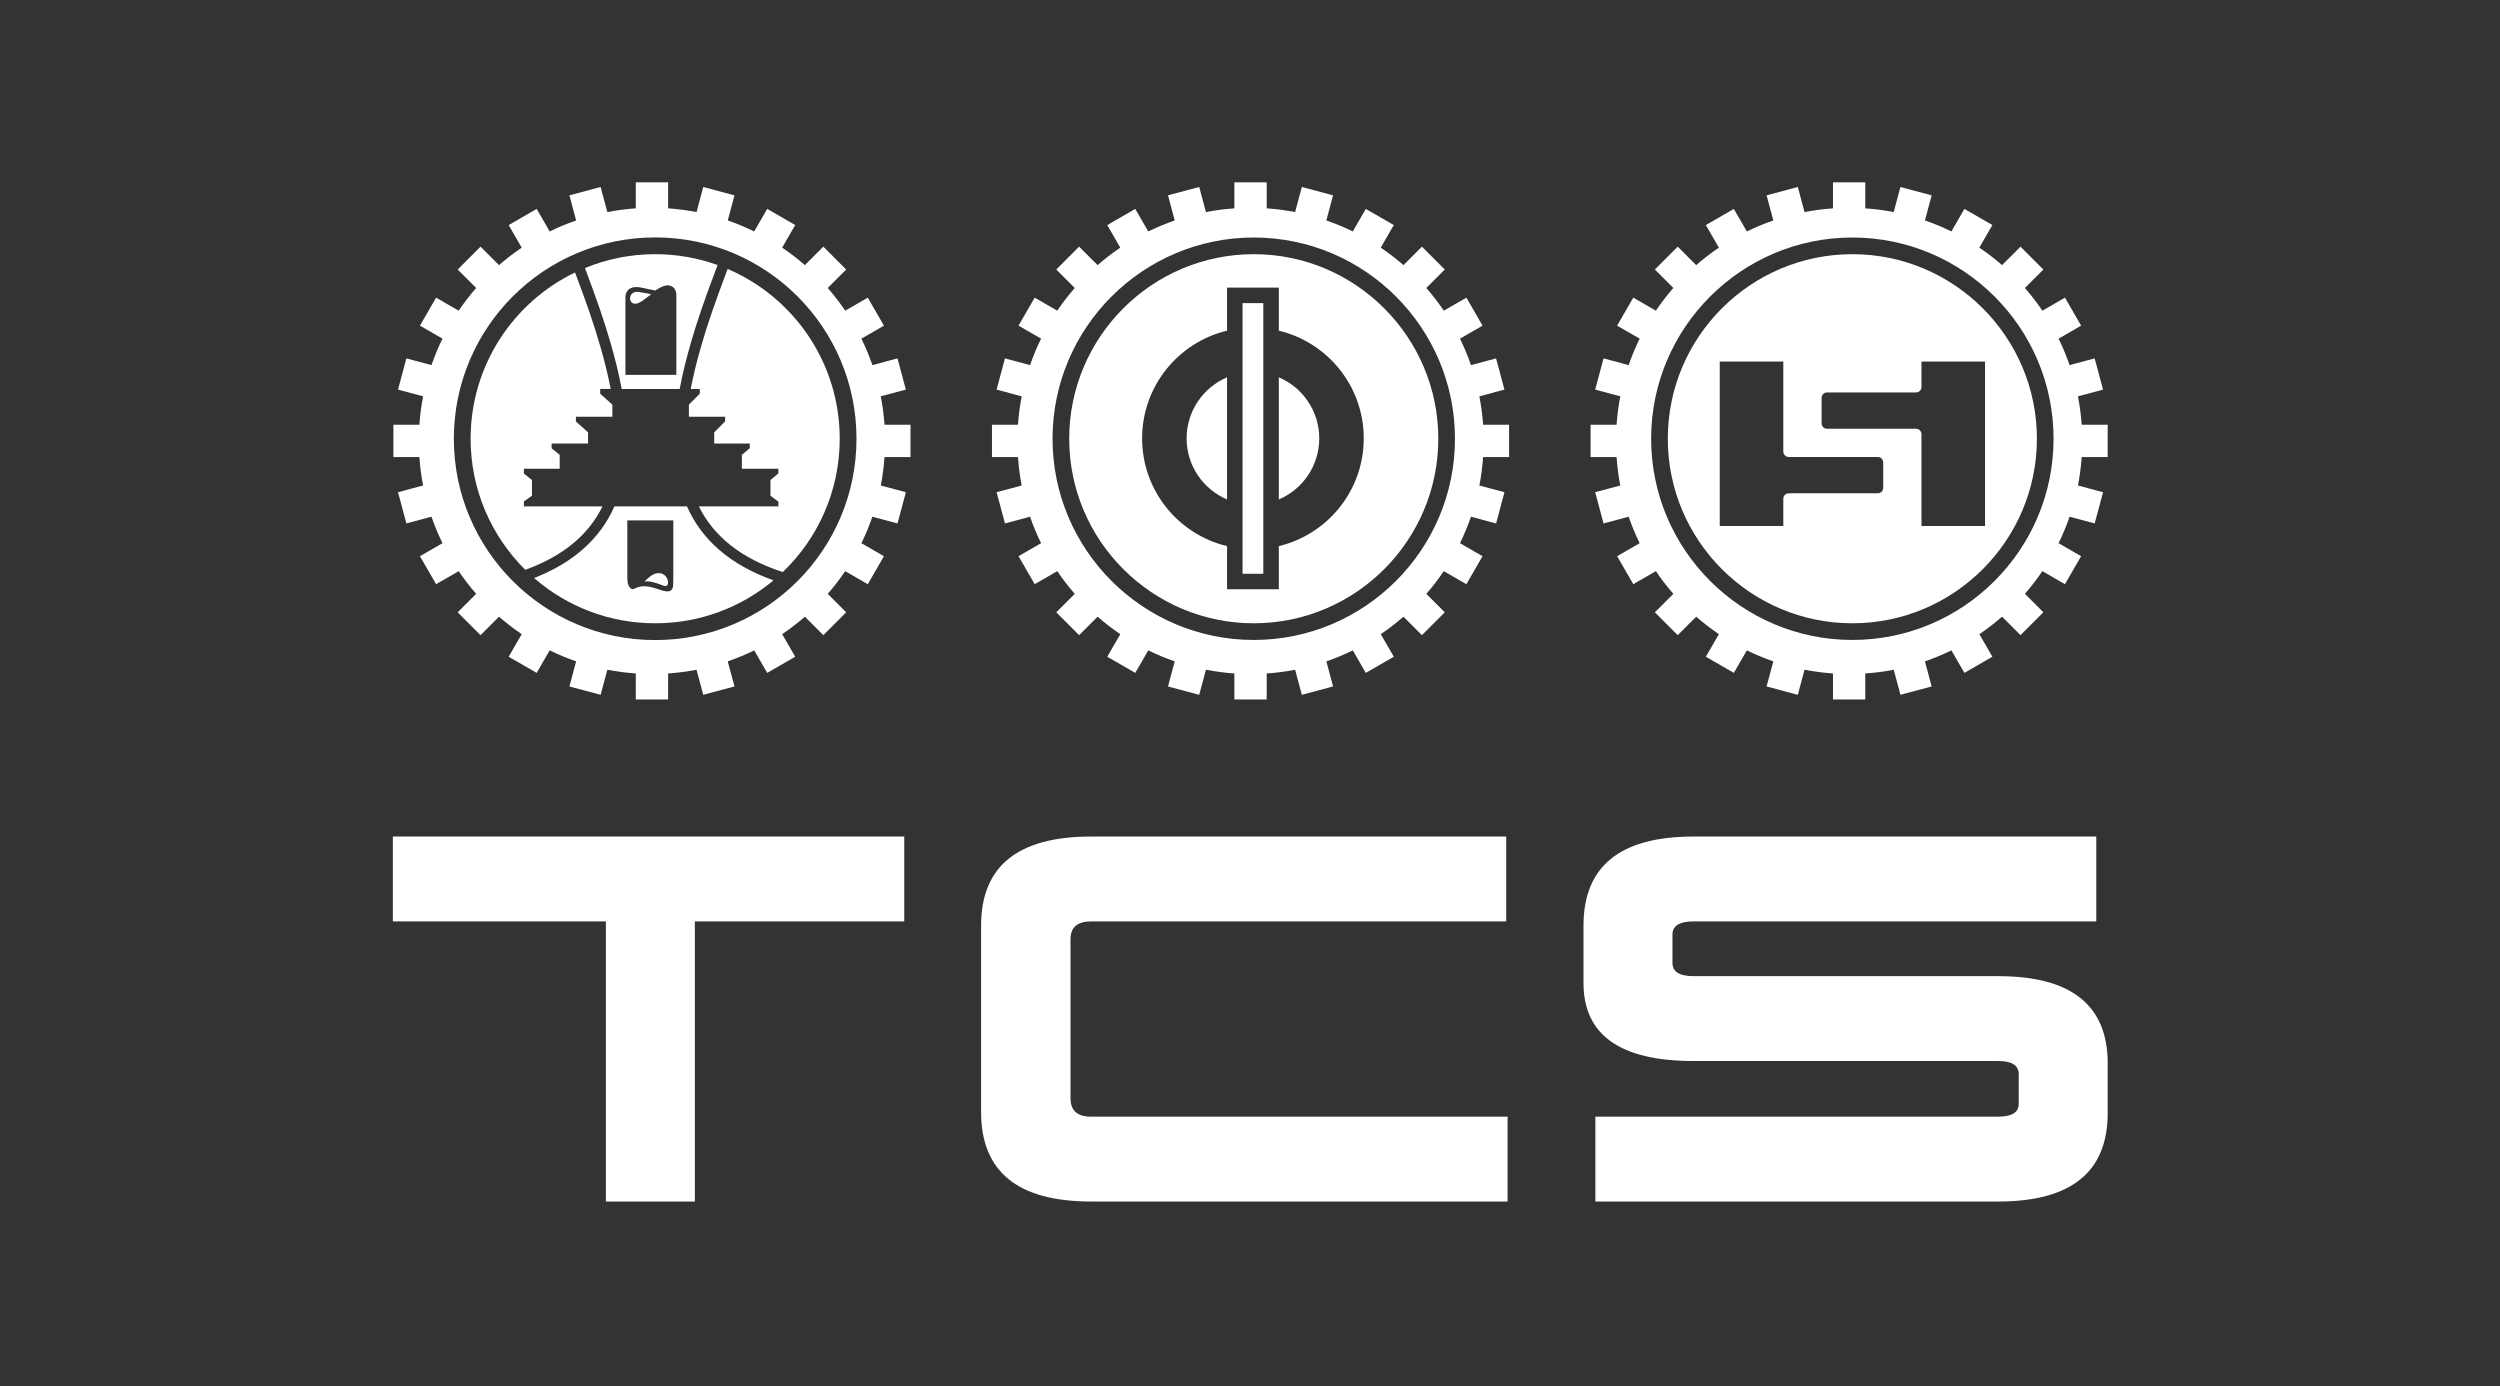 <svg xmlns="http://www.w3.org/2000/svg" xmlns:xlink="http://www.w3.org/1999/xlink" width="1333px" height="739px" viewBox="0 0 1333 739"><rect x="0" y="0" width="1333" height="739" fill="#333333" stroke="none"/><title>TCS_Logo_V_No fondo_No payoff_Bianco</title><desc>Created with Sketch.</desc><g id="TCS_Logo_V_No-fondo_No-payoff_Bianco" stroke="none" stroke-width="1" fill="none" fill-rule="evenodd"><g id="Group-8" transform="translate(208, 97)" fill="#FFFFFF"><g id="Group-7"><g id="Group-10_2_" transform="translate(0, 347)" fill-rule="nonzero"><g id="Group-8-Copy_2_" transform="translate(0.62, 0.583)"><g id="Group-2_7_" transform="translate(0.655, 0.842)"><path d="M272.875,45.868 L161.223,45.868 L161.223,195.224 L113.789,195.224 L113.789,45.868 L0.191,45.868 L0.191,0.623 L272.876,0.623 L272.875,45.868 Z M593.831,45.868 L372.473,45.868 C365.175,45.868 361.527,49.03 361.527,55.355 L361.527,140.25 C361.527,146.737 365.175,149.98 372.473,149.98 L594.561,149.98 L594.561,195.225 L372.473,195.225 C333.39,195.225 313.849,179.333 313.849,147.548 L313.849,48.058 C313.849,16.435 333.39,0.624 372.473,0.624 L593.831,0.624 L593.831,45.868 Z M908.462,45.868 L693.671,45.868 C686.211,45.868 682.482,48.219 682.482,52.922 L682.482,68.004 C682.482,72.707 686.211,75.058 693.671,75.058 L856.163,75.058 C895.083,75.058 914.543,90.545 914.543,121.519 L914.543,148.033 C914.543,179.494 895.083,195.224 856.163,195.224 L641.372,195.224 L641.372,149.979 L856.163,149.979 C863.46,149.979 867.109,147.709 867.109,143.168 L867.109,127.357 C867.109,122.654 863.46,120.303 856.163,120.303 L693.671,120.303 C654.588,120.303 635.047,106.438 635.047,78.707 L635.047,48.057 C635.047,16.434 654.588,0.623 693.671,0.623 L908.462,0.623 L908.462,45.868 Z" id="TCS_6_"></path></g></g></g><g id="Group" transform="translate(1, 0)"><g transform="translate(319, 0)"><path d="M140.502,38.532 C86.243,38.532 42.101,82.675 42.101,136.934 C42.101,191.193 86.244,235.335 140.502,235.335 C194.76,235.335 238.903,191.192 238.903,136.934 C238.903,82.676 194.761,38.532 140.502,38.532 Z M153.864,194.189 L153.864,217.196 L126.268,217.196 L126.268,194.189 C100.293,187.974 80.978,164.624 80.978,136.75 C80.978,108.876 100.293,85.527 126.268,79.311 L126.268,56.363 L153.864,56.363 L153.864,79.311 C179.839,85.526 199.155,108.876 199.155,136.75 C199.153,164.624 179.838,187.974 153.864,194.189 Z" id="Shape" fill-rule="nonzero"></path><path d="M104.708,136.75 C104.708,151.379 113.596,163.931 126.267,169.306 L126.267,104.195 C113.596,109.57 104.708,122.122 104.708,136.75 Z" id="Path"></path><path d="M260.798,114.318 L274.17,110.735 L269.71,94.09 L256.334,97.674 C254.665,92.831 252.704,88.123 250.472,83.571 L262.489,76.635 L253.874,61.71 L241.832,68.66 C238.973,64.43 235.859,60.384 232.515,56.545 L242.352,46.708 L230.166,34.523 L220.329,44.36 C216.491,41.016 212.445,37.903 208.215,35.044 L215.169,22.997 L200.243,14.382 L193.304,26.405 C188.751,24.174 184.042,22.212 179.2,20.543 L182.785,7.163 L166.139,2.703 L162.555,16.079 C157.601,15.116 152.543,14.448 147.4,14.094 L147.4,0.23 L130.167,0.23 L130.167,14.094 C125.022,14.448 119.963,15.116 115.008,16.08 L111.422,2.693 L94.776,7.153 L98.364,20.544 C93.518,22.215 88.806,24.178 84.251,26.411 L77.313,14.395 L62.389,23.011 L69.341,35.051 C65.114,37.909 61.071,41.02 57.235,44.362 L47.39,34.517 L35.205,46.702 L45.05,56.547 C41.707,60.385 38.595,64.429 35.737,68.657 L23.695,61.704 L15.078,76.628 L27.098,83.568 C24.865,88.124 22.902,92.836 21.232,97.683 L7.844,94.096 L3.385,110.741 L16.77,114.327 C15.808,119.279 15.14,124.335 14.786,129.476 L0.922,129.476 L0.922,146.709 L14.786,146.709 C15.14,151.851 15.807,156.908 16.77,161.862 L3.387,165.448 L7.847,182.093 L21.233,178.506 C22.904,183.355 24.868,188.068 27.102,192.626 L15.082,199.564 L23.697,214.489 L35.744,207.536 C38.601,211.762 41.711,215.803 45.052,219.639 L35.207,229.484 L47.392,241.669 L57.237,231.824 C61.073,235.166 65.115,238.277 69.342,241.134 L62.394,253.171 L77.32,261.786 L84.253,249.775 C88.806,252.007 93.515,253.969 98.358,255.639 L94.772,269.025 L111.417,273.485 L115.002,260.105 C119.96,261.069 125.022,261.738 130.169,262.092 L130.169,275.956 L147.402,275.956 L147.402,262.092 C152.547,261.738 157.607,261.07 162.563,260.106 L166.145,273.473 L182.791,269.013 L179.208,255.641 C184.052,253.971 188.762,252.009 193.315,249.776 L200.249,261.785 L215.173,253.169 L208.225,241.136 C212.452,238.278 216.495,235.167 220.331,231.825 L230.168,241.662 L242.354,229.477 L232.517,219.64 C235.857,215.806 238.967,211.766 241.823,207.541 L253.864,214.493 L262.481,199.569 L250.465,192.632 C252.699,188.075 254.663,183.362 256.335,178.514 L269.719,182.1 L274.179,165.455 L260.799,161.87 C261.763,156.914 262.431,151.854 262.785,146.708 L276.649,146.708 L276.649,129.475 L262.785,129.475 C262.43,124.332 261.762,119.273 260.798,114.318 Z M140.502,244.223 C81.342,244.223 33.212,196.093 33.212,136.934 C33.212,77.774 81.342,29.644 140.502,29.644 C199.662,29.644 247.792,77.774 247.792,136.934 C247.792,196.093 199.663,244.223 140.502,244.223 Z" id="Shape" fill-rule="nonzero"></path><path d="M175.423,136.75 C175.423,122.121 166.534,109.569 153.863,104.194 L153.863,169.305 C166.534,163.931 175.423,151.379 175.423,136.75 Z" id="Path"></path><rect id="Rectangle" x="134.53" y="64.626" width="11.072" height="144.307"></rect></g><g transform="translate(639, 0)" fill-rule="nonzero" id="Shape"><path d="M139.673,38.532 C85.414,38.532 41.272,82.675 41.272,136.934 C41.272,191.193 85.415,235.335 139.673,235.335 C193.931,235.335 238.073,191.192 238.073,136.934 C238.073,82.676 193.932,38.532 139.673,38.532 Z M156.123,163.121 C156.123,164.726 154.823,166.026 153.218,166.026 L105.768,166.026 C104.164,166.026 102.863,167.329 102.863,168.934 L102.863,183.457 L68.97,183.457 L68.97,95.786 L102.863,95.786 L102.863,143.755 C102.863,145.36 104.164,146.66 105.768,146.66 L153.218,146.66 C154.823,146.66 156.123,147.961 156.123,149.566 L156.123,163.121 Z M210.421,183.456 L176.528,183.456 L176.528,134.52 C176.528,132.915 175.227,131.615 173.623,131.615 L126.173,131.615 C124.568,131.615 123.268,130.314 123.268,128.709 L123.268,115.153 C123.268,113.548 124.568,112.247 126.173,112.247 L173.623,112.247 C175.227,112.247 176.528,110.947 176.528,109.342 L176.528,95.785 L210.421,95.785 L210.421,183.456 Z"></path><path d="M275.818,146.709 L275.818,129.476 L261.954,129.476 C261.6,124.332 260.932,119.273 259.968,114.318 L273.34,110.735 L268.88,94.09 L255.504,97.674 C253.835,92.831 251.874,88.123 249.642,83.571 L261.659,76.635 L253.044,61.71 L241.002,68.66 C238.143,64.43 235.029,60.384 231.685,56.545 L241.522,46.708 L229.336,34.523 L219.499,44.36 C215.661,41.016 211.615,37.903 207.385,35.044 L214.339,22.997 L199.413,14.382 L192.474,26.405 C187.921,24.174 183.212,22.212 178.37,20.543 L181.955,7.163 L165.309,2.703 L161.725,16.079 C156.771,15.116 151.713,14.448 146.57,14.094 L146.57,0.23 L129.337,0.23 L129.337,14.094 C124.193,14.448 119.134,15.116 114.179,16.08 L110.592,2.693 L93.947,7.153 L97.535,20.544 C92.689,22.215 87.977,24.178 83.422,26.411 L76.484,14.395 L61.56,23.011 L68.512,35.051 C64.285,37.909 60.242,41.02 56.406,44.362 L46.561,34.517 L34.376,46.702 L44.221,56.547 C40.878,60.385 37.766,64.429 34.908,68.657 L22.866,61.704 L14.249,76.628 L26.269,83.568 C24.036,88.124 22.073,92.836 20.403,97.683 L7.015,94.096 L2.556,110.741 L15.941,114.327 C14.979,119.279 14.311,124.335 13.957,129.476 L0.093,129.476 L0.093,146.709 L13.957,146.709 C14.311,151.851 14.978,156.908 15.941,161.862 L2.558,165.448 L7.018,182.093 L20.404,178.506 C22.075,183.355 24.039,188.068 26.273,192.626 L14.253,199.564 L22.868,214.489 L34.914,207.536 C37.771,211.762 40.881,215.803 44.222,219.639 L34.377,229.484 L46.562,241.669 L56.407,231.824 C60.243,235.166 64.285,238.277 68.512,241.134 L61.564,253.171 L76.49,261.786 L83.423,249.775 C87.976,252.007 92.685,253.969 97.528,255.639 L93.942,269.025 L110.587,273.485 L114.172,260.105 C119.13,261.069 124.192,261.738 129.338,262.092 L129.338,275.956 L146.571,275.956 L146.571,262.092 C151.717,261.738 156.777,261.07 161.732,260.106 L165.314,273.473 L181.96,269.013 L178.377,255.641 C183.221,253.971 187.931,252.009 192.484,249.776 L199.418,261.785 L214.341,253.169 L207.394,241.136 C211.621,238.278 215.664,235.167 219.5,231.825 L229.337,241.662 L241.523,229.477 L231.686,219.64 C235.026,215.806 238.135,211.766 240.992,207.541 L253.033,214.493 L261.65,199.569 L249.634,192.632 C251.868,188.075 253.832,183.362 255.504,178.514 L268.888,182.1 L273.347,165.455 L259.968,161.87 C260.932,156.914 261.6,151.854 261.954,146.708 L275.818,146.709 Z M139.673,244.223 C80.513,244.223 32.383,196.093 32.383,136.934 C32.383,77.774 80.513,29.644 139.673,29.644 C198.832,29.644 246.962,77.774 246.962,136.934 C246.962,196.093 198.832,244.223 139.673,244.223 Z"></path></g><g><path d="M144.842,215.326 C145.993,215.815 146.819,215.317 147.105,214.45 C147.394,213.575 147.128,210.2 144.125,208.967 C142.491,208.295 140.233,208.453 137.951,210.141 C136.156,211.469 134.482,213.199 134.482,213.199 C134.482,213.199 136.852,211.985 144.842,215.326 Z" id="Path"></path><path d="M112.258,172.999 L70.327,172.999 L70.327,171.692 L70.327,170.385 L74.64,167.305 L74.64,158.954 L70.327,155.462 L70.327,154.197 L70.327,152.923 L89.426,152.923 L89.426,145.515 L85.12,142.03 L85.12,140.761 L85.12,139.496 L104.554,139.496 L104.561,133.539 L98.07,127.72 L98.07,126.457 L98.07,125.186 L117.507,125.186 L117.507,118.75 L111.022,112.929 L111.022,111.66 L111.022,110.395 L116.614,110.395 C115.246,103.253 113.407,95.741 111.112,87.803 C107.631,75.762 104.005,65.257 97.62,48.261 C64.669,64.164 41.934,97.893 41.934,136.931 C41.934,164.264 53.081,188.991 71.075,206.823 C91.399,199.446 104.804,188.116 112.258,172.999 Z" id="Path"></path><path d="M276.479,146.71 L276.479,129.477 L262.615,129.477 C262.261,124.333 261.593,119.274 260.63,114.319 L274.001,110.736 L269.542,94.091 L256.166,97.675 C254.496,92.832 252.535,88.125 250.304,83.572 L262.321,76.636 L253.706,61.711 L241.664,68.661 C238.805,64.431 235.691,60.385 232.348,56.546 L242.185,46.709 L230,34.522 L220.163,44.359 C216.324,41.015 212.279,37.902 208.049,35.044 L215.002,22.997 L200.077,14.382 L193.138,26.405 C188.585,24.173 183.877,22.213 179.034,20.543 L182.619,7.163 L165.974,2.703 L162.39,16.079 C157.436,15.116 152.378,14.448 147.235,14.094 L147.235,0.231 L130.002,0.231 L130.002,14.095 C124.858,14.449 119.798,15.117 114.844,16.08 L111.257,2.694 L94.612,7.154 L98.199,20.545 C93.353,22.216 88.642,24.178 84.086,26.412 L77.148,14.396 L62.225,23.012 L69.177,35.052 C64.95,37.91 60.907,41.021 57.071,44.363 L47.226,34.518 L35.041,46.703 L44.886,56.548 C41.543,60.385 38.432,64.43 35.573,68.658 L23.53,61.705 L14.914,76.628 L26.933,83.567 C24.7,88.124 22.738,92.835 21.066,97.682 L7.678,94.095 L3.218,110.74 L16.603,114.326 C15.641,119.278 14.973,124.334 14.619,129.475 L0.755,129.475 L0.755,146.708 L14.619,146.708 C14.973,151.85 15.641,156.907 16.604,161.86 L3.221,165.446 L7.681,182.091 L21.067,178.504 C22.738,183.353 24.702,188.066 26.936,192.624 L14.916,199.562 L23.531,214.487 L35.578,207.534 C38.435,211.76 41.545,215.801 44.886,219.636 L35.041,229.481 L47.226,241.666 L57.071,231.821 C60.907,235.162 64.95,238.273 69.176,241.131 L62.229,253.168 L77.154,261.783 L84.087,249.772 C88.64,252.004 93.349,253.966 98.192,255.636 L94.605,269.022 L111.25,273.482 L114.835,260.102 C119.793,261.067 124.854,261.735 130.001,262.089 L130.001,275.953 L147.234,275.953 L147.234,262.089 C152.379,261.735 157.439,261.067 162.395,260.103 L165.977,273.47 L182.622,269.01 L179.039,255.639 C183.883,253.969 188.592,252.007 193.147,249.775 L200.081,261.785 L215.005,253.169 L208.058,241.136 C212.285,238.278 216.328,235.167 220.165,231.826 L230.002,241.663 L242.187,229.478 L232.35,219.641 C235.69,215.807 238.799,211.767 241.656,207.542 L253.697,214.494 L262.313,199.57 L250.297,192.633 C252.531,188.076 254.495,183.364 256.167,178.516 L269.551,182.102 L274.011,165.457 L260.631,161.872 C261.595,156.916 262.264,151.856 262.617,146.71 L276.479,146.71 Z M140.336,244.282 C81.05,244.282 32.99,196.221 32.99,136.936 C32.99,77.651 81.051,29.59 140.336,29.59 C199.622,29.59 247.682,77.651 247.682,136.936 C247.682,196.221 199.621,244.282 140.336,244.282 Z" id="Shape" fill-rule="nonzero"></path><path d="M157.279,172.999 L118.621,172.999 C111.134,189.957 97.146,202.832 75.784,211.202 C93.063,226.233 115.635,235.335 140.336,235.335 C164.346,235.335 186.344,226.731 203.426,212.444 C180.195,204.135 165.148,190.823 157.279,172.999 Z M150.016,210.033 C150.038,211.646 149.998,213.537 149.961,214.657 C149.849,218.052 148.147,219.523 142.288,217.26 C137.62,215.782 133.764,214.529 129.267,216.894 C127.61,217.761 125.487,216.062 125.487,211.239 L125.487,180.476 L150.016,180.476 L150.016,210.033 Z" id="Shape" fill-rule="nonzero"></path><path d="M178.976,46.415 C172.111,64.628 168.331,75.513 164.716,88.057 C162.456,95.902 160.642,103.331 159.288,110.398 L164.145,110.398 L164.145,112.905 L158.324,118.753 L158.324,125.189 L177.629,125.189 L177.629,127.698 L171.81,133.542 L171.81,139.499 L190.779,139.499 L190.779,142.006 L186.561,145.518 L186.561,152.926 L206.027,152.926 L206.027,155.433 L201.807,158.956 L201.807,167.307 L206.027,170.493 L206.027,173 L163.641,173 C171.517,188.976 186.054,200.714 208.358,208.037 C227.077,190.123 238.737,164.892 238.737,136.937 C238.736,96.307 214.112,61.433 178.976,46.415 Z" id="Path"></path><path d="M122.482,110.399 L153.416,110.399 C154.825,102.824 156.752,94.866 159.174,86.461 C162.848,73.715 166.671,62.707 173.607,44.308 C163.214,40.574 152.014,38.535 140.336,38.535 C127.08,38.535 114.44,41.162 102.899,45.915 C109.411,63.24 113.1,73.909 116.654,86.207 C119.11,94.706 121.06,102.746 122.482,110.399 Z M124.483,61.104 C124.483,61.104 124.561,54.713 132.732,56.312 C137.713,57.291 140.456,57.91 140.456,57.91 C140.456,57.91 144.293,55.134 146.951,55.134 C149.615,55.134 151.631,57.111 151.631,60.305 L151.631,102.893 L124.485,102.893 L124.485,61.104 L124.483,61.104 Z" id="Shape" fill-rule="nonzero"></path><path d="M130.707,58.607 C126.637,58.729 126.223,62.786 127.747,64.195 C129.269,65.605 131.422,64.781 133.127,63.67 C134.152,63.002 138.253,59.857 138.253,59.857 C138.253,59.857 131.682,58.577 130.707,58.607 Z" id="Path"></path></g></g></g></g></g></svg>